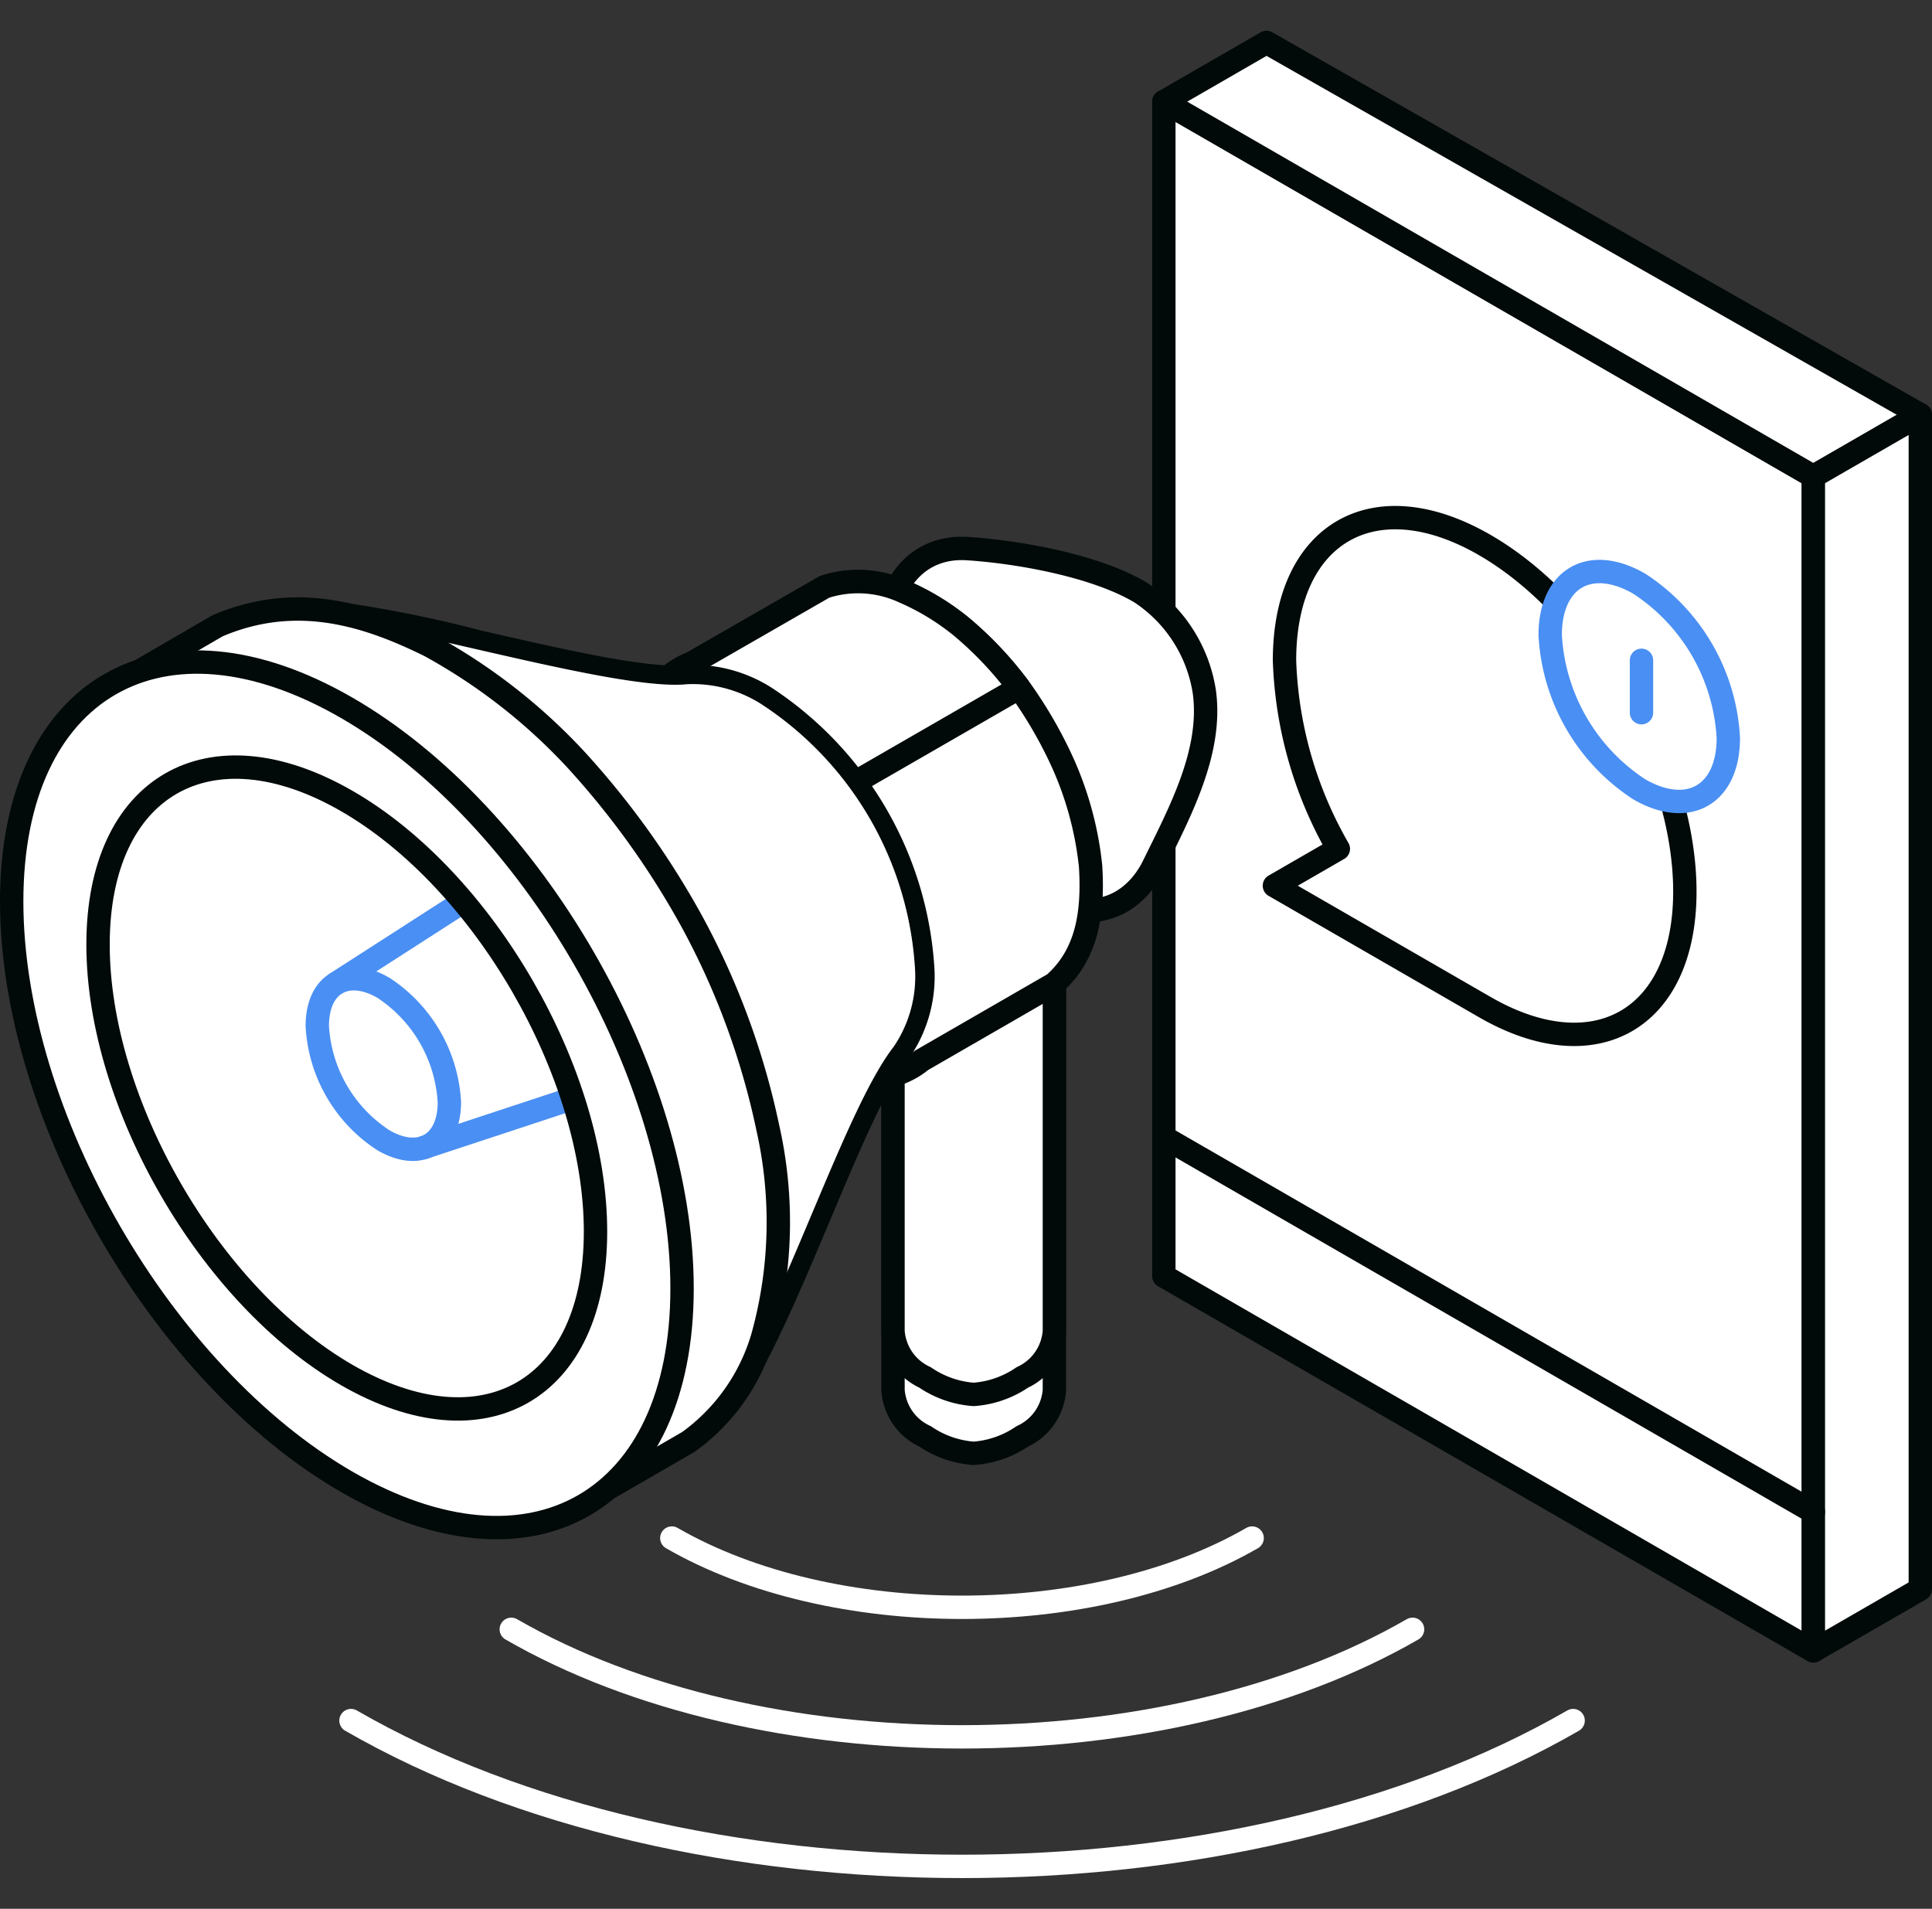 <svg xmlns="http://www.w3.org/2000/svg" width="91.102" height="90" viewBox="0 0 91.102 90">
  <rect x="0" y="0" width="91.102" height="90" fill="#333333" stroke="none"/>
  <g id="icon-reverse-billed-empowered" transform="translate(-139.449 -1989)">
    <rect id="Rectangle_4038" data-name="Rectangle 4038" width="90" height="90" transform="translate(140 1989)" fill="none"/>
    <g id="Group-94" transform="translate(140 1991)">
      <path id="Fill-1" d="M54.329,2.793V58.168L84.957,75.839V20.465Z" fill="#fff" fill-rule="evenodd"/>
      <path id="Stroke-2" d="M54.329,2.793V58.168L84.957,75.839V20.465Z" fill="none" stroke="#010a09" stroke-linejoin="round" stroke-width="1.102" fill-rule="evenodd"/>
      <path id="Fill-3" d="M54.329,2.793,84.957,20.464,90,17.555,59.169,0Z" fill="#fff" fill-rule="evenodd"/>
      <path id="Stroke-4" d="M54.329,2.793,59.169,0,90,17.555l-5.043,2.909Z" fill="none" stroke="#010a09" stroke-linejoin="round" stroke-width="1.102" fill-rule="evenodd"/>
      <path id="Fill-6" d="M84.957,20.464V75.839L90,72.929V17.555Z" fill="#fff" fill-rule="evenodd"/>
      <g id="Group-93" transform="translate(0 17.555)">
        <path id="Stroke-7" d="M90,0V55.374l-5.043,2.909V2.909Z" fill="none" stroke="#010a09" stroke-linejoin="round" stroke-width="1.102" fill-rule="evenodd"/>
        <path id="Fill-9" d="M69.458,6.14c-5.213-3.008-9.439-.57-9.439,5.447a19.044,19.044,0,0,0,2.538,8.88l-3.014,1.739,9.915,5.72c5.213,3.009,9.439.57,9.439-5.446S74.671,9.148,69.458,6.14" fill="#fff" fill-rule="evenodd"/>
        <path id="Stroke-11" d="M69.458,6.14c-5.213-3.008-9.439-.57-9.439,5.447a19.044,19.044,0,0,0,2.538,8.88l-3.014,1.739,9.915,5.72c5.213,3.009,9.439.57,9.439-5.446S74.671,9.148,69.458,6.14Z" fill="none" stroke="#010a09" stroke-linejoin="round" stroke-width="1.102" fill-rule="evenodd"/>
        <path id="Fill-13" d="M80.947,15.237c0,2.677-1.881,3.762-4.2,2.424a9.277,9.277,0,0,1-4.2-7.271c0-2.677,1.881-3.762,4.2-2.424a9.278,9.278,0,0,1,4.2,7.271" fill="#fff" stroke="#4a8ff3" stroke-width="1" fill-rule="evenodd"/>
        <path id="Stroke-15" d="M80.947,15.237c0,2.677-1.881,3.762-4.2,2.424a9.277,9.277,0,0,1-4.2-7.271c0-2.677,1.881-3.762,4.2-2.424A9.278,9.278,0,0,1,80.947,15.237Z" fill="none" stroke="#4a8ff3" stroke-linecap="round" stroke-linejoin="round" stroke-width="1.102" fill-rule="evenodd"/>
        <g id="Group-20" transform="translate(76.352 11.578)">
          <line id="Fill-17" y2="2.471" transform="translate(0.5)" fill="#fff"/>
          <line id="Stroke-19" y2="2.471" transform="translate(0.5)" fill="none" stroke="#4a8ff3" stroke-linecap="round" stroke-linejoin="round" stroke-width="1.102"/>
        </g>
        <path id="Stroke-21" d="M66.058,57.267c-11.716,6.76-30.78,6.76-42.5,0" fill="none" stroke="#fff" stroke-linecap="round" stroke-linejoin="round" stroke-width="1.102" fill-rule="evenodd"/>
        <path id="Stroke-23" d="M16,61.57c15.889,9.166,41.742,9.167,57.629,0" fill="none" stroke="#fff" stroke-linecap="round" stroke-linejoin="round" stroke-width="1.102" fill-rule="evenodd"/>
        <path id="Stroke-25" d="M58.492,52.964c-7.544,4.353-19.82,4.352-27.364,0" fill="none" stroke="#fff" stroke-linecap="round" stroke-linejoin="round" stroke-width="1.102" fill-rule="evenodd"/>
        <g id="Group-30" transform="translate(54.329 34.063)">
          <line id="Fill-27" x1="30.628" y1="17.671" fill="#fff"/>
          <line id="Stroke-29" x1="30.628" y1="17.671" fill="none" stroke="#010a09" stroke-linecap="round" stroke-linejoin="round" stroke-width="1.102"/>
        </g>
        <path id="Fill-31" d="M45.362,48.969h0a4.664,4.664,0,0,1-2.293-.8,2.6,2.6,0,0,1-1.511-2.181V27a.456.456,0,0,1,.455-.455h6.7a.456.456,0,0,1,.455.455V45.986a2.6,2.6,0,0,1-1.51,2.182,4.667,4.667,0,0,1-2.292.8" fill="#fff" fill-rule="evenodd"/>
        <path id="Stroke-33" d="M45.362,48.969h0a4.664,4.664,0,0,1-2.293-.8,2.6,2.6,0,0,1-1.511-2.181V27a.456.456,0,0,1,.455-.455h6.7a.456.456,0,0,1,.455.455V45.986a2.6,2.6,0,0,1-1.51,2.182A4.667,4.667,0,0,1,45.362,48.969Z" fill="none" stroke="#010a09" stroke-linecap="round" stroke-linejoin="round" stroke-width="1.102" fill-rule="evenodd"/>
        <path id="Fill-35" d="M45.362,46.191h0a4.665,4.665,0,0,1-2.293-.8,2.6,2.6,0,0,1-1.511-2.181V24.219a.455.455,0,0,1,.455-.455h6.7a.455.455,0,0,1,.455.455V43.207a2.6,2.6,0,0,1-1.51,2.182,4.661,4.661,0,0,1-2.292.8" fill="#fff" fill-rule="evenodd"/>
        <path id="Stroke-37" d="M45.362,46.191h0a4.665,4.665,0,0,1-2.293-.8,2.6,2.6,0,0,1-1.511-2.181V24.219a.455.455,0,0,1,.455-.455h6.7a.455.455,0,0,1,.455.455V43.207a2.6,2.6,0,0,1-1.51,2.182A4.661,4.661,0,0,1,45.362,46.191Z" fill="none" stroke="#010a09" stroke-linecap="round" stroke-linejoin="round" stroke-width="1.102" fill-rule="evenodd"/>
        <path id="Fill-39" d="M48.048,24.888,53.395,21.8l-5.346-3.086L42.7,21.8Z" fill="#fff" fill-rule="evenodd"/>
        <path id="Fill-41" d="M43.611,21.8l4.438,2.559L52.484,21.8l-4.435-2.562Zm4.438,3.539a.458.458,0,0,1-.228-.061L42.473,22.2a.455.455,0,0,1,0-.788l5.348-3.086a.456.456,0,0,1,.455,0l5.346,3.086a.455.455,0,0,1,0,.788l-5.346,3.085a.463.463,0,0,1-.228.061Z" fill="#010a09" fill-rule="evenodd"/>
        <path id="Fill-43" d="M53.228,8.378c-2.195-1.308-5.945-1.927-8.166-2.066-2.3-.146-3.916,1.593-3.916,4.7a14.615,14.615,0,0,0,6.6,11.439c3.922,2.259,5.609-.175,6.105-1.2,1.238-2.522,2.766-5.355,2.39-8.17a6.853,6.853,0,0,0-3.011-4.706" fill="#fff" fill-rule="evenodd"/>
        <path id="Stroke-45" d="M53.228,8.378c-2.195-1.308-5.945-1.927-8.166-2.066-2.3-.146-3.916,1.593-3.916,4.7a14.615,14.615,0,0,0,6.6,11.439c3.922,2.259,5.609-.175,6.105-1.2,1.238-2.522,2.766-5.355,2.39-8.17A6.853,6.853,0,0,0,53.228,8.378Z" fill="none" stroke="#010a09" stroke-linecap="round" stroke-linejoin="round" stroke-width="1.102" fill-rule="evenodd"/>
        <path id="Fill-47" d="M47.54,22.825a15.1,15.1,0,0,1-6.834-11.811A5.524,5.524,0,0,1,42.2,6.865a3.748,3.748,0,0,1,2.889-.983c1.987.127,5.992.717,8.36,2.123a7.336,7.336,0,0,1,3.218,5.019c.373,2.756-.984,5.488-2.172,7.9l-.256.519a4.191,4.191,0,0,1-2.452,2.212,3.735,3.735,0,0,1-1.094.157,6.4,6.4,0,0,1-3.152-.987M53.012,8.744v0C50.79,7.42,46.958,6.865,45.036,6.74a2.968,2.968,0,0,0-2.256.754,4.723,4.723,0,0,0-1.212,3.52,14.155,14.155,0,0,0,6.4,11.067,4.6,4.6,0,0,0,3.58.753,3.319,3.319,0,0,0,1.917-1.766l.252-.522c1.142-2.305,2.441-4.91,2.1-7.4a6.546,6.546,0,0,0-2.8-4.4" fill="#010a09" fill-rule="evenodd"/>
        <path id="Fill-49" d="M36.834,12.568c-4.058-2.341-7.359-.507-7.467,4.086,6.811,1.171,9.616,7.883,8.418,13.633,3.677,1.584,6.524-.39,6.524-4.782a16.515,16.515,0,0,0-7.475-12.937" fill="#66ceef" fill-rule="evenodd"/>
        <path id="Fill-51" d="M37.051,12.2c-2.133-1.235-4.164-1.422-5.714-.526-1.491.861-2.326,2.6-2.39,4.918.289.039.58.078.856.136.034-2.065.718-3.592,1.958-4.308a3.429,3.429,0,0,1,1.734-.442,6.374,6.374,0,0,1,3.121.964,16.047,16.047,0,0,1,7.258,12.566c0,2.142-.692,3.73-1.964,4.464a4.406,4.406,0,0,1-4.037-.109c-.05.287-.108.574-.177.857a6.5,6.5,0,0,0,2.476.553,4.292,4.292,0,0,0,2.163-.555c1.55-.9,2.4-2.745,2.4-5.21A17.01,17.01,0,0,0,37.051,12.2" fill="#1a87c7" fill-rule="evenodd"/>
        <path id="Fill-53" d="M50.875,21.284A15.956,15.956,0,0,0,49.6,16.5,20.548,20.548,0,0,0,47.524,12.9a17.073,17.073,0,0,0-2.755-2.92,11.5,11.5,0,0,0-2.717-1.647,5.124,5.124,0,0,0-3.714-.222l-6.263,3.6c-1.632.618-2.695,2.344-2.776,4.924,7,1.161,9.806,8.152,8.412,13.995,2.088.971,3.931.849,5.188-.188l6.252-3.607c1.627-1.448,1.843-3.5,1.723-5.56" fill="#fff" fill-rule="evenodd"/>
        <path id="Stroke-55" d="M50.875,21.284A15.956,15.956,0,0,0,49.6,16.5,20.548,20.548,0,0,0,47.524,12.9a17.073,17.073,0,0,0-2.755-2.92,11.5,11.5,0,0,0-2.717-1.647,5.124,5.124,0,0,0-3.714-.222l-6.263,3.6c-1.632.618-2.695,2.344-2.776,4.924,7,1.161,9.806,8.152,8.412,13.995,2.088.971,3.931.849,5.188-.188l6.252-3.607C50.78,25.4,51,23.345,50.875,21.284Z" fill="none" stroke="#010a09" stroke-linecap="round" stroke-linejoin="round" stroke-width="1.102" fill-rule="evenodd"/>
        <path id="Fill-57" d="M51.3,21.258a16.315,16.315,0,0,0-1.311-4.924,20.2,20.2,0,0,0-2.123-3.679,17.5,17.5,0,0,0-2.814-3A12.157,12.157,0,0,0,42.22,7.939a5.642,5.642,0,0,0-4.028-.234c-.023.012-.047.022-.074.036L31.871,11.35a4.451,4.451,0,0,0-2.615,2.962q.443.052.868.133a3.653,3.653,0,0,1,2.11-2.319L38.509,8.51a4.266,4.266,0,0,1,1.322-.216,5.981,5.981,0,0,1,2.078.443A10.827,10.827,0,0,1,44.5,10.324a16.505,16.505,0,0,1,2.672,2.839,19.5,19.5,0,0,1,2.037,3.513,15.125,15.125,0,0,1,1.228,4.654c.106,1.66.023,3.769-1.568,5.195l-6.186,3.555c-1.26,1.037-3.044,1.031-4.981.073-.107.264-.227.524-.353.779a7.02,7.02,0,0,0,3.063.806,4.267,4.267,0,0,0,2.768-.954l6.191-3.569c1.941-1.721,2.047-4.082,1.927-5.958" fill="#010a09" fill-rule="evenodd"/>
        <path id="Fill-59" d="M38.338,8.115l-6.263,3.6a3.66,3.66,0,0,0-1.31.855l7.829,5.44L47.5,12.876a16.809,16.809,0,0,0-2.733-2.893,11.528,11.528,0,0,0-2.717-1.647,5.128,5.128,0,0,0-3.714-.222" fill="#fff" fill-rule="evenodd"/>
        <path id="Stroke-61" d="M38.338,8.115l-6.263,3.6a3.66,3.66,0,0,0-1.31.855l7.829,5.44L47.5,12.876a16.809,16.809,0,0,0-2.733-2.893,11.528,11.528,0,0,0-2.717-1.647A5.128,5.128,0,0,0,38.338,8.115Z" fill="none" stroke="#010a09" stroke-linecap="round" stroke-linejoin="round" stroke-width="1.102" fill-rule="evenodd"/>
        <path id="Fill-63" d="M38.349,18.366l-7.84-5.436a.477.477,0,0,1-.183-.315.435.435,0,0,1,.121-.338,3.879,3.879,0,0,1,1.423-.926l6.248-3.608c.027-.014.051-.024.074-.036a5.642,5.642,0,0,1,4.028.234,11.848,11.848,0,0,1,2.831,1.714,17.593,17.593,0,0,1,2.788,2.961.427.427,0,0,1,.072.345.409.409,0,0,1-.2.285L38.8,18.384a.365.365,0,0,1-.205.06.429.429,0,0,1-.246-.078Zm8.51-5.619A15.743,15.743,0,0,0,44.5,10.323a10.945,10.945,0,0,0-2.593-1.587,4.81,4.81,0,0,0-3.4-.227l-6.277,3.615a3.237,3.237,0,0,0-.775.417L38.616,17.5Z" fill="#010a09" fill-rule="evenodd"/>
        <path id="Fill-65" d="M14.128,9.116C18,9.3,28.508,12.582,31.8,12.254a6.452,6.452,0,0,1,3.787,1,16.523,16.523,0,0,1,7.474,12.941,6.287,6.287,0,0,1-1.117,3.894c-2.316,2.983-5.3,12.7-8.129,16.662a11.871,11.871,0,0,0,2.1-5.464,24.4,24.4,0,0,0-.775-9.5,39.455,39.455,0,0,0-2.645-6.867,39.126,39.126,0,0,0-6.058-8.693,30.155,30.155,0,0,0-5.336-4.494,21.7,21.7,0,0,0-4-1.96,15.556,15.556,0,0,0-2.97-.651" fill="#fff" fill-rule="evenodd"/>
        <path id="Fill-67" d="M20.145,10.652c.378.207.768.433,1.186.686A30.674,30.674,0,0,1,26.758,15.9a39.685,39.685,0,0,1,6.133,8.8,39.887,39.887,0,0,1,2.681,6.956,25.159,25.159,0,0,1,.856,9.079c.441-1.006.88-2.049,1.315-3.08,1.374-3.261,2.671-6.342,3.84-7.847A5.884,5.884,0,0,0,42.6,26.193a16.045,16.045,0,0,0-7.247-12.548,6.008,6.008,0,0,0-3.514-.939c-1.871.19-5.965-.743-9.912-1.647-.6-.139-1.2-.276-1.785-.408M33.813,47.2a.454.454,0,0,1-.372-.714,11.483,11.483,0,0,0,2.021-5.279,24.047,24.047,0,0,0-.768-9.319,39.055,39.055,0,0,0-2.614-6.779A38.812,38.812,0,0,0,26.1,16.528a29.387,29.387,0,0,0-5.252-4.422,21.313,21.313,0,0,0-3.9-1.913,15.169,15.169,0,0,0-2.868-.626.453.453,0,0,1-.4-.489.445.445,0,0,1,.475-.415,58.242,58.242,0,0,1,7.983,1.511c3.852.883,7.857,1.806,9.62,1.629a6.881,6.881,0,0,1,4.058,1.056,17.051,17.051,0,0,1,7.7,13.336A6.762,6.762,0,0,1,42.3,30.365c-1.1,1.412-2.372,4.439-3.721,7.643-1.437,3.41-2.922,6.938-4.4,9.005a.453.453,0,0,1-.371.19" fill="#010a09" fill-rule="evenodd"/>
        <path id="Fill-69" d="M33.557,47.1a.417.417,0,0,1-.094-.6,11.556,11.556,0,0,0,2.022-5.272,24.017,24.017,0,0,0-.764-9.336,38.495,38.495,0,0,0-2.619-6.78,38.6,38.6,0,0,0-5.97-8.6,30.21,30.21,0,0,0-5.257-4.427,21.272,21.272,0,0,0-3.908-1.916,14.67,14.67,0,0,0-2.889-.633.428.428,0,0,1-.376-.463.421.421,0,0,1,.45-.391A58.041,58.041,0,0,1,22.125,10.2C26,11.083,30.013,12,31.76,11.825a6.879,6.879,0,0,1,4.028,1.052,17,17,0,0,1,7.7,13.316,6.69,6.69,0,0,1-1.2,4.152C41.178,31.76,39.9,34.792,38.558,38c-1.445,3.411-2.925,6.934-4.4,9a.4.4,0,0,1-.34.179.429.429,0,0,1-.257-.077M32.233,12.66a3.745,3.745,0,0,0-.387.02c-1.891.187-5.971-.745-9.914-1.647-.67-.149-1.323-.3-1.955-.442.426.231.872.485,1.358.779A31.035,31.035,0,0,1,26.76,15.93a40.028,40.028,0,0,1,6.117,8.8,40.221,40.221,0,0,1,2.681,6.949,25.21,25.21,0,0,1,.837,9.192c.461-1.046.912-2.132,1.362-3.2,1.382-3.263,2.681-6.34,3.844-7.842a5.9,5.9,0,0,0,1.022-3.63,16.055,16.055,0,0,0-7.259-12.569,6.4,6.4,0,0,0-3.131-.965" fill="#010a09" fill-rule="evenodd"/>
        <path id="Fill-71" d="M27.254,50.983a.45.45,0,0,1-.261-.2L5.246,13.029a.415.415,0,0,1,.15-.573l4.3-2.5a.236.236,0,0,0,.046-.02c3.788-1.606,7.155-.43,9.953.942a27.236,27.236,0,0,1,6.915,5.388,39.393,39.393,0,0,1,5.475,7.648,35.641,35.641,0,0,1,3.564,9.68,20.214,20.214,0,0,1-.225,9.843,9.318,9.318,0,0,1-3.507,4.99l-4.344,2.512a.455.455,0,0,1-.215.057.361.361,0,0,1-.107-.014" fill="#fff" fill-rule="evenodd"/>
        <path id="Stroke-73" d="M27.254,50.983a.45.45,0,0,1-.261-.2L5.246,13.029a.415.415,0,0,1,.15-.573l4.3-2.5a.236.236,0,0,0,.046-.02c3.788-1.606,7.155-.43,9.953.942a27.236,27.236,0,0,1,6.915,5.388,39.393,39.393,0,0,1,5.475,7.648,35.641,35.641,0,0,1,3.564,9.68,20.214,20.214,0,0,1-.225,9.843,9.318,9.318,0,0,1-3.507,4.99l-4.344,2.512a.455.455,0,0,1-.215.057A.361.361,0,0,1,27.254,50.983Z" fill="none" stroke="#010a09" stroke-linecap="round" stroke-linejoin="round" stroke-width="1.102" fill-rule="evenodd"/>
        <path id="Fill-75" d="M15.8,50.314C7.075,45.275,0,33.029,0,22.947S7.075,8.78,15.8,13.819s15.811,17.3,15.811,27.374S24.54,55.351,15.8,50.314" fill="#fff" fill-rule="evenodd"/>
        <path id="Stroke-77" d="M15.8,50.314C7.075,45.275,0,33.029,0,22.947S7.075,8.78,15.8,13.819s15.811,17.3,15.811,27.374S24.54,55.351,15.8,50.314Z" fill="none" stroke="#010a09" stroke-linecap="round" stroke-linejoin="round" stroke-width="1.102" fill-rule="evenodd"/>
        <path id="Fill-79" d="M17.525,34.205c1.712,1,3.114.189,3.114-1.794a6.9,6.9,0,0,0-3.114-5.394c-1.723-.991-3.114-.185-3.114,1.8a6.862,6.862,0,0,0,3.114,5.388" fill="#fff" fill-rule="evenodd"/>
        <path id="Stroke-81" d="M17.525,34.205c1.712,1,3.114.189,3.114-1.794a6.9,6.9,0,0,0-3.114-5.394c-1.723-.991-3.114-.185-3.114,1.8A6.862,6.862,0,0,0,17.525,34.205Z" fill="none" stroke="#4a8ff3" stroke-linecap="round" stroke-linejoin="round" stroke-width="1.102" fill-rule="evenodd"/>
        <g id="Group-86" transform="translate(15.315 22.955)">
          <line id="Fill-83" y1="3.845" x2="5.979" fill="#fff"/>
          <line id="Stroke-85" y1="3.845" x2="5.979" fill="none" stroke="#4a8ff3" stroke-linecap="round" stroke-linejoin="round" stroke-width="1.102"/>
        </g>
        <g id="Group-90" transform="translate(19.429 32.279)">
          <line id="Fill-87" y1="2.273" x2="6.893" fill="#fff"/>
          <line id="Stroke-89" y1="2.273" x2="6.893" fill="none" stroke="#4a8ff3" stroke-linecap="round" stroke-linejoin="round" stroke-width="1.102"/>
        </g>
        <path id="Stroke-91" d="M15.8,45.276C9.326,41.539,4.072,32.462,4.072,24.981s5.254-10.5,11.731-6.768S27.53,31.04,27.53,38.513,22.278,49.011,15.8,45.276Z" fill="none" stroke="#010a09" stroke-linecap="round" stroke-linejoin="round" stroke-width="1.102" fill-rule="evenodd"/>
      </g>
    </g>
  </g>
</svg>
